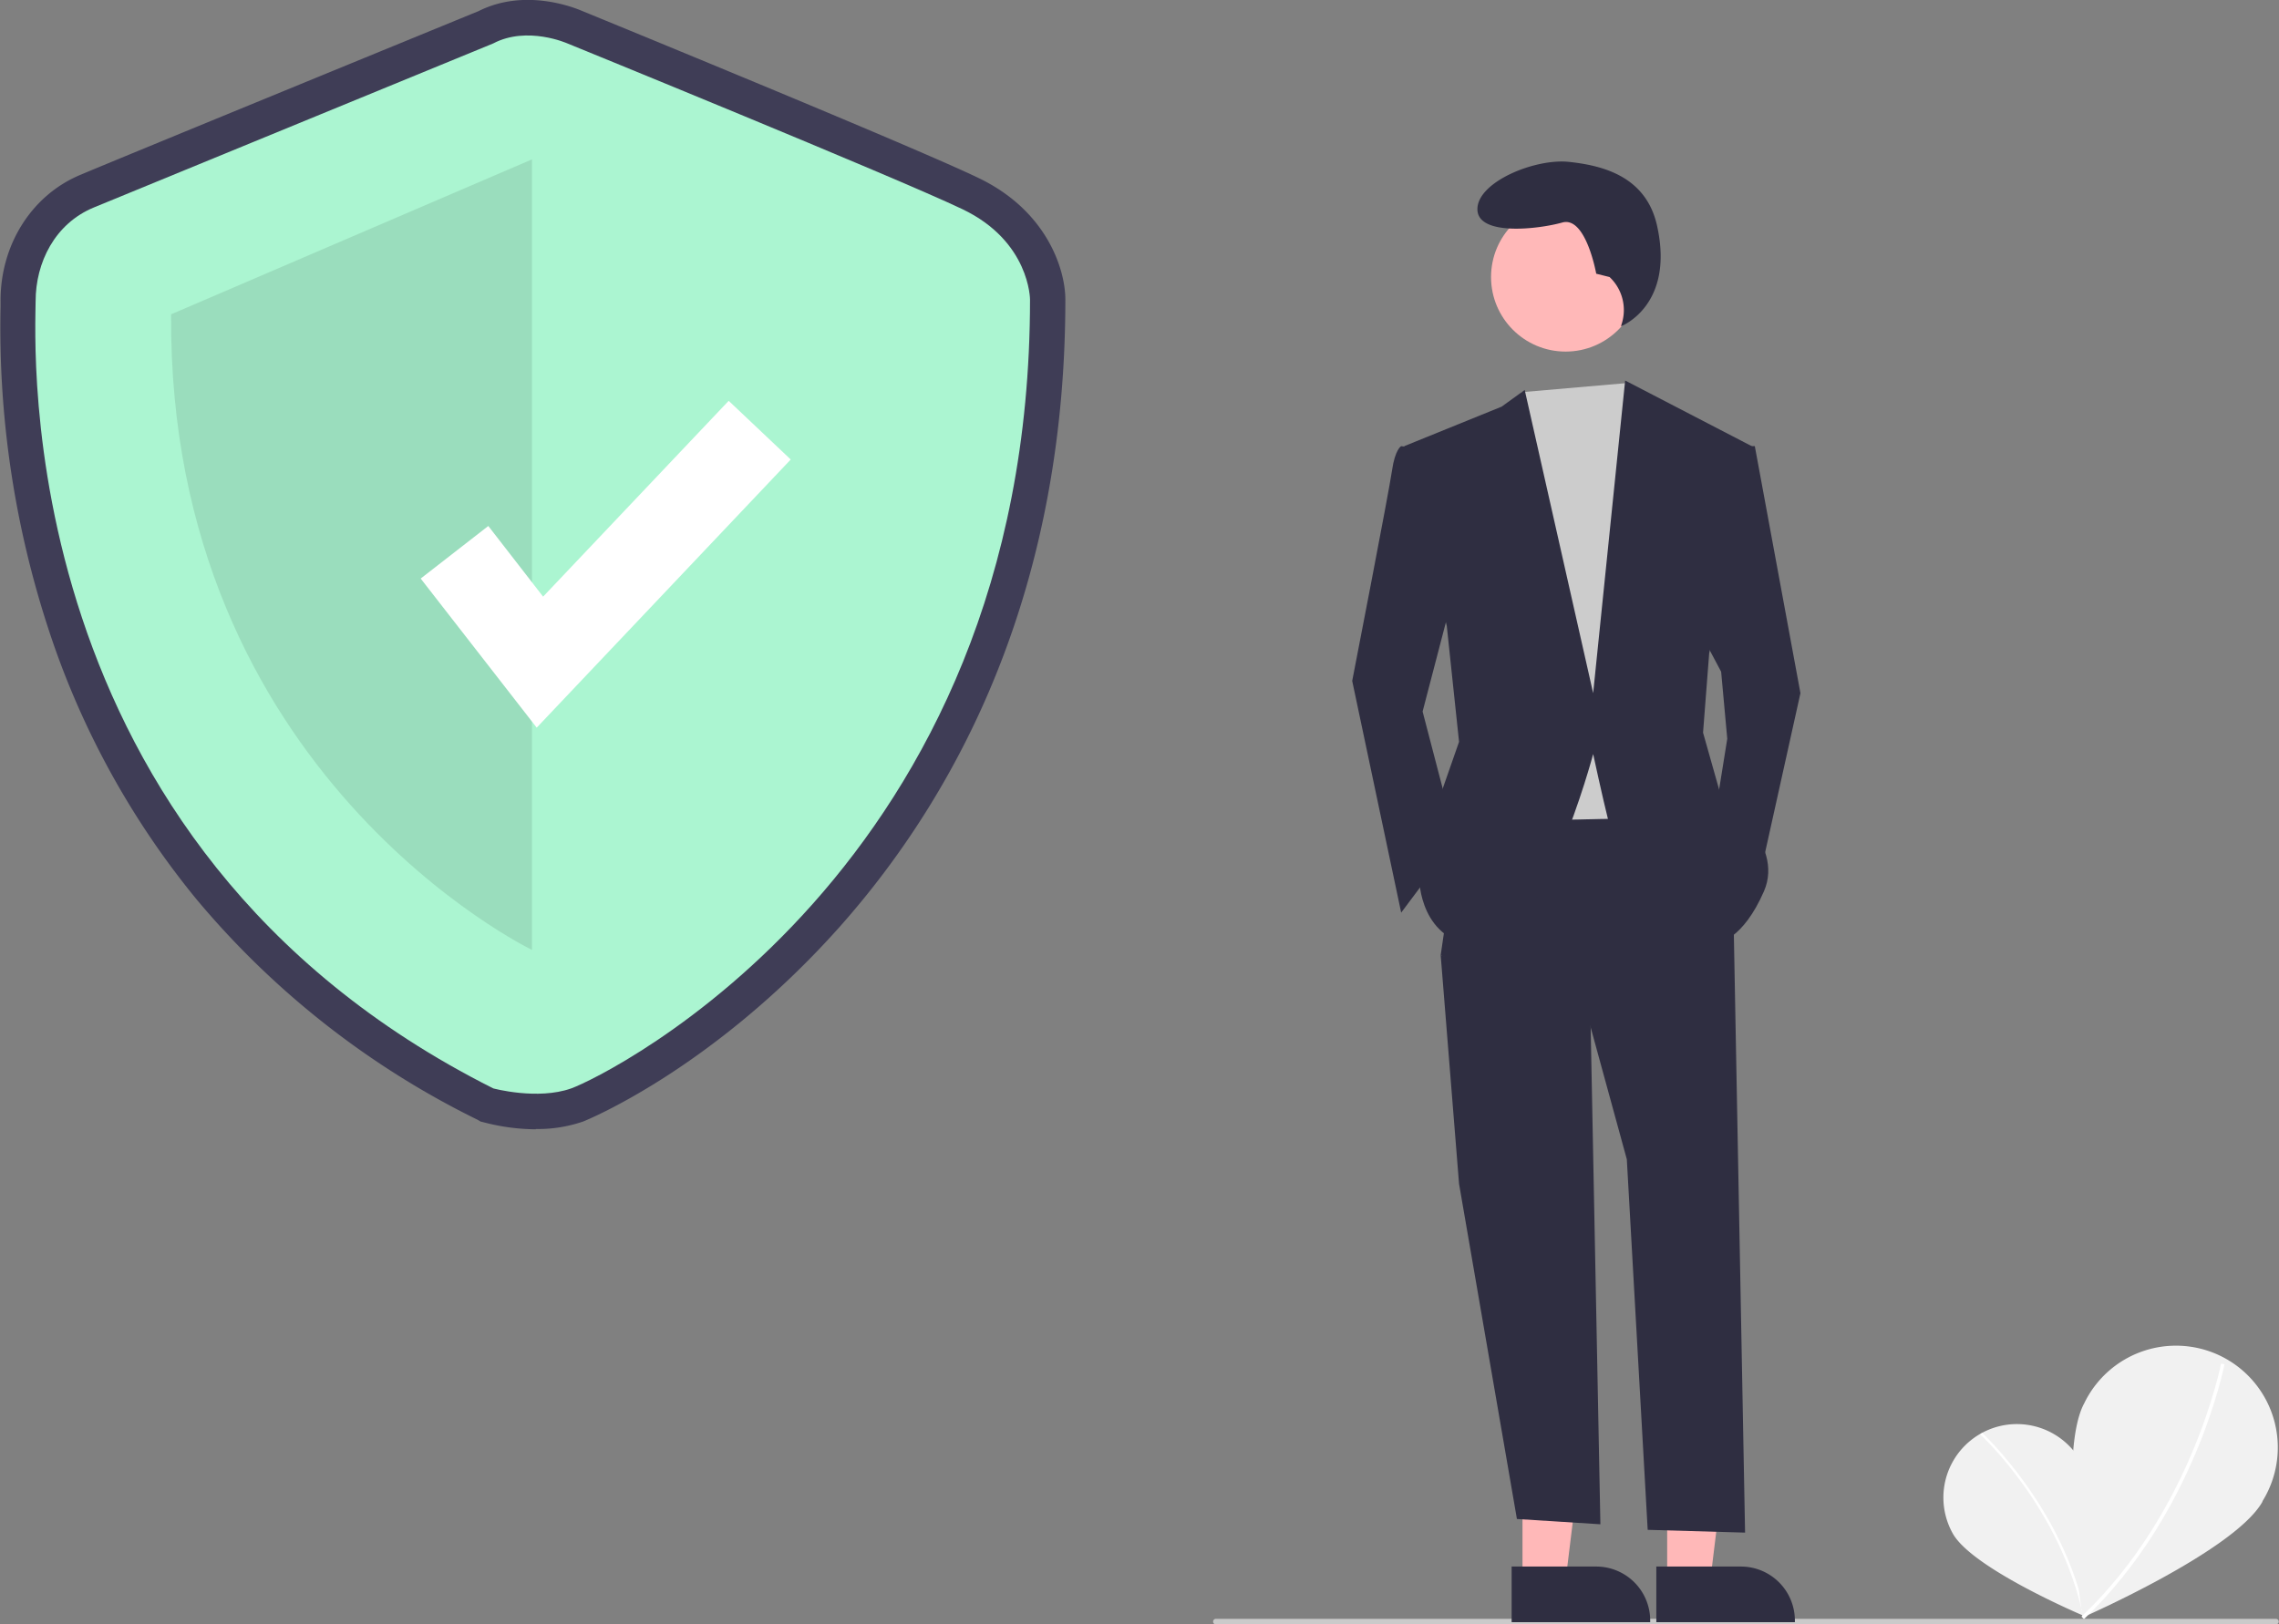 <svg xmlns="http://www.w3.org/2000/svg" data-name="Layer 1" width="819.1" height="584" viewBox="0 0 819.1 584" xmlns:xlink="http://www.w3.org/1999/xlink"><rect x="0" y="0" width="819.1" height="584" fill="#808080" stroke="none"/><path d="M747.9 525.4c7.2 12.7 1 55.5 1 55.5s-39.8-16.8-47-29.5a26.4 26.4 0 0 1 46-26Z" fill="#f1f1f1"/><path d="m749.6 580.9-.9.2c-8.1-38.8-36.6-65.1-37-65.4l.7-.6c.2.3 29 26.7 37.2 65.8Z" fill="#fff"/><path d="M813.2 539.8c-9.8 17.7-64.7 41.7-64.7 41.7s-9-59.3.6-77a36.6 36.6 0 1 1 64 35.3Z" fill="#f1f1f1"/><path d="m749 582.1-.9-.9c39.8-37.7 50-90.4 50.2-91l1.2.3c-.1.5-10.5 53.6-50.5 91.6Z" fill="#fff"/><path d="M192.6 406a75.2 75.2 0 0 1-18.7-2.5l-1.2-.3-1-.6a308.8 308.8 0 0 1-101-79.2 299.9 299.9 0 0 1-51-90.5A348.2 348.2 0 0 1 .2 110.3v-2C.1 88 11.4 70.2 28.8 62.9 42 57.3 163.2 7.6 172 4c16.5-8.3 34-1.4 36.9-.2 6.3 2.6 118.2 48.4 142.4 60 25 11.8 31.6 33.1 31.6 43.9 0 48.6-8.4 94-25 135a312.5 312.5 0 0 1-56.1 90.5c-45.9 51.5-91.7 69.8-92.2 70a50.1 50.1 0 0 1-17 2.7Zm-10.8-26.8c4 .9 13.1 2.2 19 0 7.7-2.7 46-22.6 82-63 49.5-55.7 74.6-125.8 74.6-208.3 0-1.7-1.2-13.6-17-21.2C316.7 75.4 200.3 28 199 27.4l-.3-.2c-2.5-1-10.2-3.1-15.6-.3l-1 .5-143.6 59c-9.6 4-13 14-13 21.9v2.5c-1.2 56.4 12 195.3 156.2 268.4Z" fill="#3f3d56"/><path d="m177.3 15.6-143.6 59c-14 5.8-20.9 19.8-20.9 33.7s-10.4 195.2 164.5 283c0 0 15.9 4.3 28 0s164.9-78.6 164.9-283.6c0 0 0-20.9-24.3-32.5s-142-59.6-142-59.6-14.4-6.4-26.6 0Z" fill="#abf5d1"/><path d="M191.2 57.3v284.2S60.3 278.5 61.5 113Z" opacity=".1"/><polygon points="192.9 261.6 151.2 208 175.5 189.1 195.2 214.5 261.9 144.1 284.2 165.2 192.9 261.6" fill="#fff"/><path d="M818 584H437a1 1 0 0 1 0-2h381a1 1 0 0 1 0 2Z" fill="#cacaca"/><polygon points="547.2 568.2 562.7 568.2 570 508.6 547.2 508.6 547.2 568.2" fill="#ffb8b8"/><path d="M543.3 563.2h30.4a19.4 19.4 0 0 1 19.4 19.4v.6h-49.8Z" fill="#2f2e41"/><polygon points="599.2 568.2 614.7 568.2 622 508.6 599.2 508.6 599.2 568.2" fill="#ffb8b8"/><path d="M595.3 563.2h30.4a19.4 19.4 0 0 1 19.4 19.4v.6h-49.8Z" fill="#2f2e41"/><polygon points="571.5 358.8 575.2 548 545.2 546.1 524.4 425.6 517.8 343.4 571.5 358.8" fill="#2f2e41"/><path d="m623 327 4.2 224-35-1-7.5-133.2-13.2-48.2-53.7-25.2 8.8-60.3 78.9-1Z" fill="#2f2e41"/><circle cx="562.7" cy="99.6" r="26.8" fill="#ffb8b8"/><polygon points="584.9 137.7 589 144 600 174.6 591.2 294.1 539.7 295.2 533.2 158.2 546.9 141 584.9 137.7" fill="#ccc"/><path d="m512.3 161.5-8.7-1.1s-2.2 1.1-3.3 8.8-14.3 75.6-14.3 75.6l17.6 83.3 19.7-26.3-12-46 12-46Z" fill="#2f2e41"/><polygon points="624.1 160.4 630.7 160.4 647.1 249.2 631.8 318.2 616.4 293 620.8 265.6 618.6 241.5 611 227.2 624.1 160.4" fill="#2f2e41"/><path d="m578.5 99.6-4.8-1.2S570 77.6 561.5 80 531 85 531 75.2s20.7-18.3 32.9-17 27.8 5.2 31.7 23.1c6.3 28.7-13 36-13 36l.3-1a16.3 16.3 0 0 0-4.4-16.7Z" fill="#2f2e41"/><path d="m504.7 160.4 35-14.2 8.3-6 24.6 109 11.5-112.4 45.5 23.6-15.3 74.5-2.2 28.5 6.5 23s23 16.5 15.4 34-16.5 18.6-16.5 18.6-37.2-35-39.4-43.8-5.5-24.1-5.5-24.1-18.6 70.1-40.5 69-22-24-22-24l5.5-24.2 8.8-25.2-4.4-41.6Z" fill="#2f2e41"/></svg>